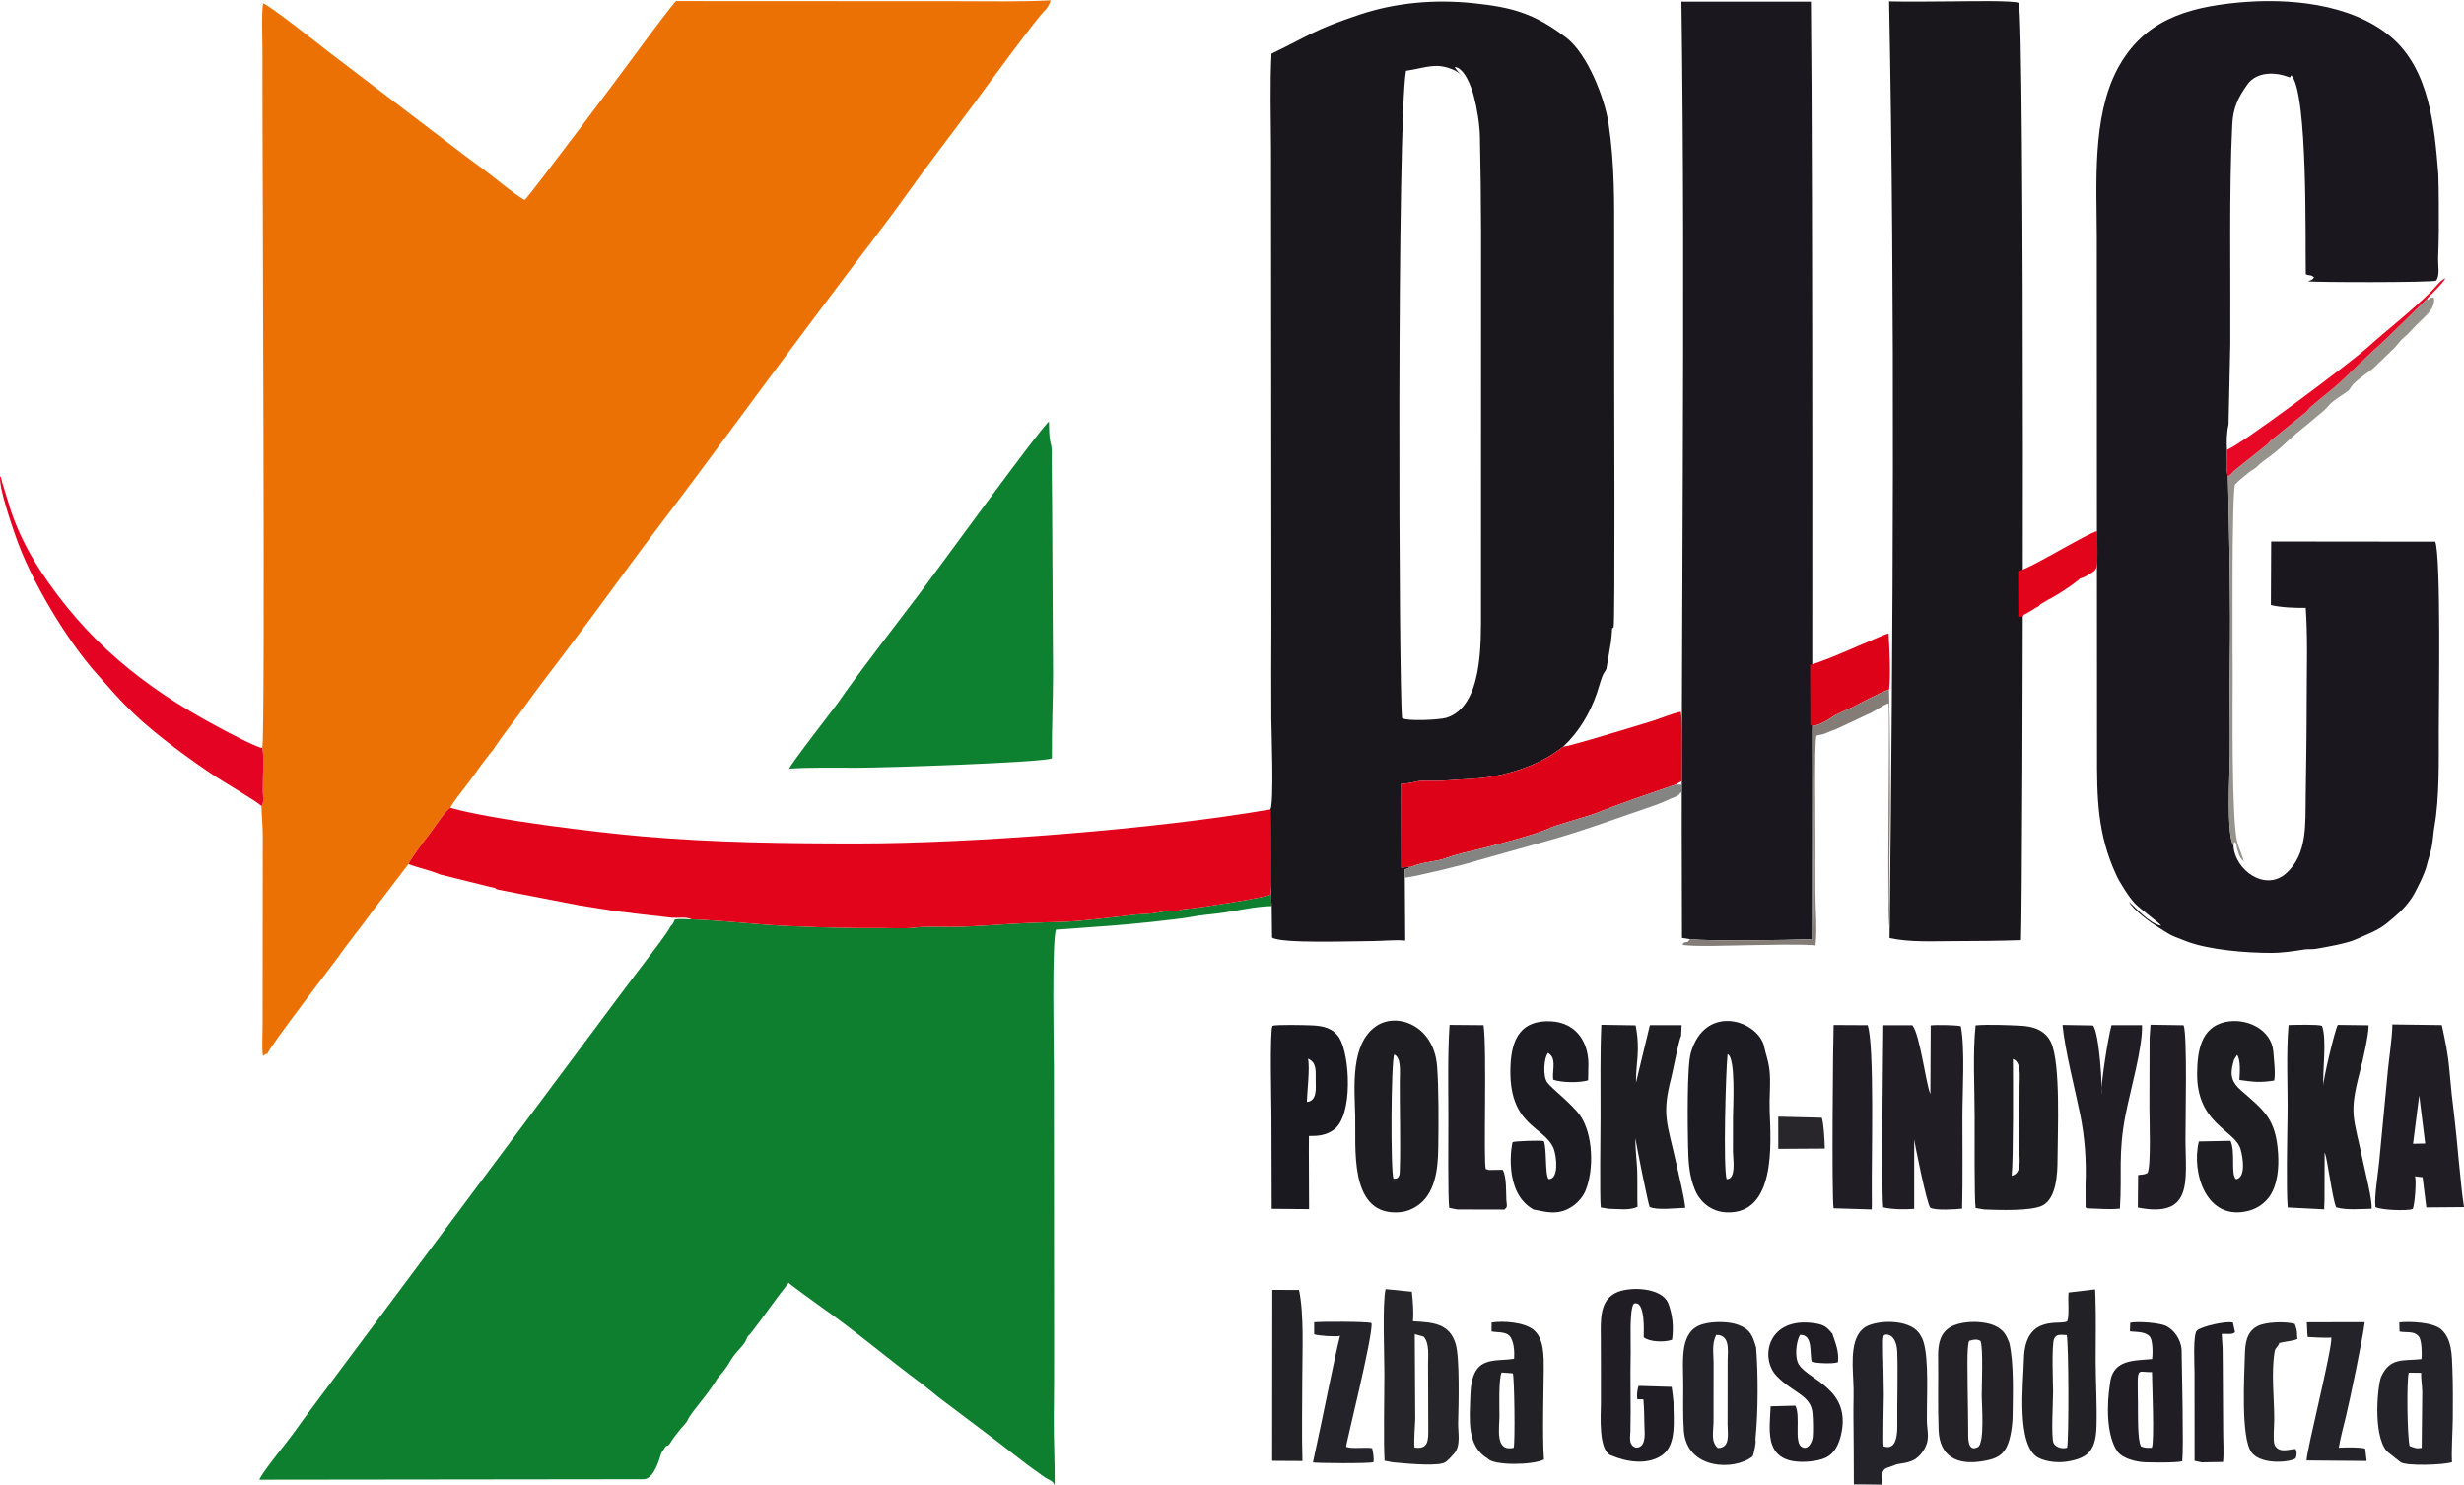 <?xml version="1.0" encoding="UTF-8"?> <svg xmlns="http://www.w3.org/2000/svg" xmlns:xlink="http://www.w3.org/1999/xlink" xmlns:xodm="http://www.corel.com/coreldraw/odm/2003" xml:space="preserve" width="1788px" height="1078px" version="1.1" style="shape-rendering:geometricPrecision; text-rendering:geometricPrecision; image-rendering:optimizeQuality; fill-rule:evenodd; clip-rule:evenodd" viewBox="0 0 1761.89 1061.79"> <defs> <style type="text/css"> .fil1 {fill:#0E7F2E} .fil5 {fill:#0E8131} .fil2 {fill:#19171C} .fil3 {fill:#1A181E} .fil10 {fill:#1B1920} .fil9 {fill:#1B1B21} .fil7 {fill:#1E1D22} .fil8 {fill:#201E24} .fil14 {fill:#222126} .fil15 {fill:#242226} .fil13 {fill:#242329} .fil11 {fill:#26252A} .fil20 {fill:#29262B} .fil19 {fill:#847C77} .fil17 {fill:#848483} .fil16 {fill:#95938C} .fil6 {fill:#DE0219} .fil4 {fill:#E2041A} .fil12 {fill:#E40322} .fil18 {fill:#E70825} .fil0 {fill:#EB7104} </style> </defs> <g id="Warstwa_x0020_1">  <path class="fil0" d="M187.51 534.75c1.18,3.15 0.64,16.52 0.54,20.74 -0.08,3.54 -0.1,7.12 -0.08,10.66 0.01,3.03 0.99,8.1 -1,10.04 0.16,7.01 0.91,13.9 0.93,21.28l-0.11 134.64c0.05,6.29 -0.66,17.34 0.22,22.96 5.19,-4.18 0.71,1.11 3.57,-2.3 0.85,-3.91 48.66,-66.27 49.82,-67.93 7.77,-11.26 17.24,-22.44 25.08,-33.58l25.62 -33.53c1.18,-3.19 11.64,-17.34 14.3,-20.51 3.06,-3.65 12.39,-18.37 15.67,-19.69 0.43,-2.5 12.25,-16.88 14.74,-20.52 1.8,-2.63 14.16,-19.53 15.43,-20.4 7.04,-11.06 16.52,-22.47 24.19,-33.3 7.85,-11.06 16.55,-22.35 24.81,-33.19 16.55,-21.73 32.98,-44.13 49.13,-66.18 16.2,-22.11 33.11,-43.87 49.42,-65.9 16.44,-22.2 32.93,-44.37 49.34,-66.62 16.28,-22.07 32.91,-44 49.3,-66.01 16.34,-21.95 33.85,-44.07 49.66,-66.29 15.87,-22.29 32.87,-44.12 49.12,-66.2 5.88,-7.98 46.98,-64.24 50.44,-66.11 1.46,-1.93 3.07,-4.38 3.63,-6.81 -21.75,1.14 -44.88,0.64 -66.75,0.63l-201.08 -0.1c-1.52,0.75 -24.4,31.53 -27.2,35.41 -7.87,10.91 -77.75,104.21 -80.97,106.74 -3.24,-0.82 -19.59,-14.05 -23.37,-17.04 -7.61,-6.04 -15.87,-11.7 -23.6,-17.72l-93.07 -70.9c-6.27,-4.84 -43.09,-34 -47.16,-34.87 -1.18,9.6 -0.39,22.82 -0.41,32.8 -0.14,81.46 2.23,494.42 -0.16,499.8z"></path> <path class="fil1" d="M494.62 657.31c-4.01,-0.09 -8.25,-0.66 -12.12,0.15 -1.14,2.29 -1.08,3.22 -2.91,4.62 -2.21,4.76 -14.08,19.95 -17.95,25.11 -6.2,8.24 -12.47,16.36 -18.66,24.67l-221.23 296.61c-6.12,8.11 -12.11,17.06 -18.43,24.91 -2.76,3.41 -17.45,21.97 -17.79,24.69l274.7 -0.33c7.39,-0.01 11.45,-14.82 12.36,-17.93 0.37,-1.25 1.88,-3.13 2.75,-4.53 1.86,-3.03 1.75,0.07 4.14,-3.78 1.48,-2.37 1.54,-2.49 3.23,-4.73 2.17,-2.88 4.79,-6.04 7.2,-8.74 2.39,-2.68 1.48,-2.54 3.08,-4.98 4.95,-7.53 13.13,-16 20.27,-27.78 0.39,-0.64 2.83,-3.25 3.63,-4.28 7.69,-9.93 3.16,-6.84 13.59,-18.36 1.35,-1.5 2.47,-3.12 3.24,-4.97 1.61,-3.91 0.87,-1.44 3.31,-4.57 10.19,-13.08 16.2,-22.39 26.87,-35.84 0.63,0.89 21.19,15.82 23.85,17.68 23.12,16.15 48.58,37.64 71.4,54.55 4.03,2.99 7.85,6.41 11.85,9.49l35.71 26.93c10.82,7.96 26.16,20.61 36.01,27.31 2.1,1.42 4.1,3.21 6.33,4.29 5.22,2.54 3.89,3.2 5.12,4.29 0.16,-16.52 -0.83,-32.53 -0.63,-49.08 0.2,-16.68 0.22,-33.31 0.2,-49.99l-0.14 -199.95c-0.07,-14.85 -1.48,-89.22 1.45,-98.1 13.44,-0.81 26.79,-2.07 40.14,-2.91 9.69,-0.61 47.03,-4.35 57.46,-6.35 6.55,-1.25 12.3,-1.58 18.92,-2.44 12.12,-1.59 25.74,-4.93 37.77,-5.18 -0.65,-6.13 -2,-66.3 -0.78,-67.65 0.83,4.42 0.89,55.66 -0.04,59.41 -1.09,1.79 -52.86,9.87 -60.05,10.27 -3.78,0.21 -3.09,0.76 -5.92,1.14 -1.98,0.26 -4.62,0.12 -6.73,0.3 -3.98,0.35 -8.14,1.29 -11.97,1.76 -3.99,0.5 -8.57,0.46 -12.54,0.93 -13.1,1.56 -37.88,4.65 -50.09,5.07 -9.02,0.3 -18.24,0.51 -27.25,0.92 -16.05,0.72 -36.06,2.58 -52.09,2.72 -8.37,0.07 -19.6,-0.48 -27.6,0.53 -8.2,1.04 -19.19,0.17 -27.73,0.3 -19.42,0.29 -62.27,-0.98 -80.13,-2.47 -11.8,-0.98 -41.7,-3.64 -51.8,-3.71z"></path> <path class="fil2" d="M1005.38 50.42c7.73,-1.07 15.02,-3.56 22.42,-3.49 5.41,0.06 15.1,2.91 17.72,7.72 -0.78,-1.91 -4.05,-4.14 -5.28,-7 7,0.67 11.87,14.38 13.55,20.58 2.35,8.69 4.25,20.42 4.44,29.39 0.48,22.5 0.76,44.77 0.81,67.29l-0.04 271.27c-0.02,23.58 1.32,69.01 -24.88,76.97 -4.85,1.47 -27.78,2.59 -31.57,0.26 -2.34,-19.33 -3.75,-426.69 2.83,-462.99zm-97.02 528.23l0.2 1.49c-1.22,1.35 0.13,61.52 0.78,67.65l0.25 22.47c5.77,4.5 57.5,2.59 71.54,2.56 7.55,-0.02 16.61,-1.06 23.7,-0.33l-0.31 -44.98 -0.1 -5.96 5.43 -2.07 -7.81 0.84 -0.12 -60c4.74,0.3 10.46,-1.98 15.02,-2.12 4.55,-0.15 11.1,0.32 16.64,-0.2 11.76,-1.1 21.28,-0.73 33.29,-2.87 18.82,-3.36 36.1,-9.76 51.01,-21.47 11.06,-10.28 19.05,-23.76 23.97,-38.07 1.36,-3.96 2.44,-8.26 3.88,-12.11 0.93,-2.47 2.12,-3.44 2.93,-5.3l3.29 -19.35c0.2,-2.53 0.59,-4.91 0.71,-7.44 0.18,-3.86 -0.17,-1.4 1.17,-2.98 1.08,-2.59 0.41,-174.54 0.42,-182.19 0.04,-30.43 -0.04,-60.87 -0.02,-91.31 0.02,-30.05 0.49,-57.14 -4.07,-87.03 -2.79,-18.22 -15.17,-49.76 -30.16,-61.15 -22.71,-17.26 -38.28,-21.8 -66.69,-24.71 -27.2,-2.79 -54.95,-0.52 -80.98,8.15 -33.38,11.14 -34.43,14.19 -63.12,27.98 -1.18,21.77 -0.41,46.11 -0.34,68.11l0.25 339.25c-0.1,22.63 -0.17,45.36 -0.04,67.99 0.04,8.04 2.04,61.75 -0.72,65.15z"></path> <path class="fil3" d="M1597.05 604.4c-5.15,-7.11 -2.64,-52.67 -2.55,-64.24 0.18,-22.41 -0.31,-44.95 0.01,-67.32 0.64,-44.23 -0.43,-88.39 -1.38,-132.51 -1.46,-3.62 -0.86,-14.48 -0.73,-18.91 -0.31,-5.92 -0.25,-12.35 1.13,-18.04l1.26 -57.82c0.29,-48.71 -0.94,-109.6 1.41,-156.63 0.59,-12.03 3.99,-19.1 10.73,-28.66 6.72,-9.56 20.58,-9.2 30.36,-5.07l1.18 -1.62c11.96,13.83 9.81,119.1 10.3,142.33 2.92,1.31 3.86,0.14 5.9,2.32 -1.74,2.21 -1.83,1.54 -4.24,2.7 1.83,0.81 88.91,0.99 91.5,-0.47 2.88,-3.54 1.33,-10.66 1.48,-16.22 0.19,-6.68 0.47,-13.3 0.47,-19.99 0.01,-13.26 0.08,-26.75 -0.36,-39.99 -2.69,-33.38 -6.11,-75.28 -34.54,-98.68 -28.64,-23.57 -73.03,-27.34 -108.66,-23.98 -36.94,3.48 -67.96,12.95 -86.31,47.66 -18.15,34.33 -14.75,82.49 -14.69,120.32l0.16 368.58c-0.04,31.28 0.04,57.95 13.87,87.62 2.52,5.42 9.12,15.88 13.21,20.13 3.96,4.1 17.38,13.77 18.84,15.92 -8.33,-1.21 -19.49,-14.21 -23.05,-17.05 2.4,4.84 13.45,13.44 18.23,16.42 11.91,7.43 8.78,6.47 22.73,11.77 16.49,6.27 43.23,8.34 60.99,8.3 7.81,-0.01 16.22,-1.29 23.42,-2.43 2.64,-0.41 5.35,0 8.26,-0.47 6.59,-1.06 22.45,-3.96 28.08,-6.55 7.81,-3.6 16.09,-6.3 22.77,-11.81 6.94,-5.72 11.92,-9.78 17.25,-17.38 3.13,-4.46 9.91,-18.39 11.07,-23.56 1.04,-4.59 2.79,-8.91 3.67,-13.62 0.93,-4.91 1.11,-10.04 2.05,-15.39 3.46,-19.8 3,-46.23 2.99,-66.57 -0.01,-19.77 1.69,-125.16 -2.51,-136.33l-117.34 -0.12 -0.21 45.43c7.24,1.83 17.51,2.12 24.92,2.04 1.53,21.53 0.69,45.19 0.69,66.99 -0.01,22.77 -0.36,45.25 -0.71,67.98 -0.3,19.44 1.32,40.94 -13.72,54.66 -15.14,13.83 -37.15,-2.17 -37.93,-19.74z"></path> <path class="fil3" d="M1202.72 670.58l5.65 0.88c15.95,1.57 67.35,0.73 87.35,0 0.16,-128.99 0.59,-543.07 -0.82,-670.51l-92.59 -0.01c3.09,215.8 -0.6,456.83 0.41,669.64z"></path> <path class="fil2" d="M1351.14 670.67c14.61,3.14 30.96,2.21 45.89,2.19 16.19,-0.01 31.94,-0.17 48.09,-0.71 1.42,-43.99 2.76,-665.45 -1.68,-670.24 -1.86,-2.01 -40.37,-1.18 -45.75,-1.18 -15.44,0 -31.51,0.43 -46.86,0.02 4.27,221.07 2.83,448.73 0.31,669.92z"></path> <path class="fil4" d="M292.1 617.73c7.44,2.96 15.07,4.22 22.29,7.38l36.44 9.05c0.89,0.22 2.2,0.34 2.76,0.54 1.64,0.58 0,0.61 2.42,1.3l57.77 11.19c8.84,1.41 17.71,2.82 26.4,4.2 4.3,0.68 8.32,0.79 12.75,1.58l27.66 3.16c4.47,0.31 10.41,-0.82 14.03,1.18 10.1,0.07 40,2.73 51.8,3.71 17.86,1.49 60.71,2.76 80.13,2.47 8.54,-0.13 19.53,0.74 27.73,-0.3 8,-1.01 19.23,-0.46 27.6,-0.53 16.03,-0.14 36.04,-2 52.09,-2.72 9.01,-0.41 18.23,-0.62 27.25,-0.92 12.21,-0.42 36.99,-3.51 50.09,-5.07 3.97,-0.47 8.55,-0.43 12.54,-0.93 3.83,-0.47 7.99,-1.41 11.97,-1.76 2.11,-0.18 4.75,-0.04 6.73,-0.3 2.83,-0.38 2.14,-0.93 5.92,-1.14 7.19,-0.4 58.96,-8.48 60.05,-10.27 0.93,-3.75 0.87,-54.99 0.04,-59.41l-0.2 -1.49c-83.16,14.32 -212.73,24.3 -293.81,24.34 -51.88,0.03 -102.71,-0.54 -154.45,-5 -33.52,-2.89 -106.91,-11.73 -138.03,-20.46 -3.28,1.32 -12.61,16.04 -15.67,19.69 -2.66,3.17 -13.12,17.32 -14.3,20.51z"></path> <path class="fil5" d="M752.17 542.14c-0.22,-20.31 0.84,-40.25 0.82,-60.64l-0.68 -121.3c-0.11,-10.22 -0.22,-20.44 -0.3,-30.66 -0.05,-7.31 0.47,-8.46 -1.04,-14.25 -0.85,-3.29 -0.82,-10.42 -0.92,-13.97 -4.58,2.44 -82.61,109.9 -93.19,123.87 -16.93,22.39 -36.5,47.45 -52.63,70.01 -1.83,2.56 -3.65,5.38 -5.49,7.84 -6.06,8.09 -32.84,42.41 -34.43,46.48 15.34,-1.04 32.74,-0.66 48.24,-0.66 21.27,0 132.6,-3.71 139.62,-6.72z"></path> <path class="fil6" d="M1117.88 533.66c-14.91,11.71 -32.19,18.11 -51.01,21.47 -12.01,2.14 -21.53,1.77 -33.29,2.87 -5.54,0.52 -12.09,0.05 -16.64,0.2 -4.56,0.14 -10.28,2.42 -15.02,2.12l0.12 60 7.81 -0.84c7.35,-3.38 16.96,-3.22 24.56,-6.14 6.78,-2.61 16.89,-4.7 24.11,-6.51 10.4,-2.6 41.98,-10.81 50.14,-15.11 2.94,-1.54 27.59,-8.42 32.36,-10.34 15.78,-6.34 40.73,-14.85 57.33,-20.52l4.17 -2.52c-0.06,-8.44 0.7,-44.25 -0.68,-49.53 -5.49,0.97 -15.25,5.07 -21.23,6.9 -7.02,2.15 -13.89,4.27 -20.96,6.35 -5.26,1.56 -39.78,12.11 -41.77,11.6z"></path> <path class="fil7" d="M1438.47 840.68c1.24,-12.9 1,-67.37 0.87,-83.53 6.32,2.09 4.69,13.32 4.75,18.95l-0.15 46.65c0.01,6.45 1.9,16.22 -5.47,17.93zm-19.45 24.12c9.87,0.37 33.77,1.32 41.67,-2.94 9.91,-5.35 10.52,-22.93 10.56,-33.11 0.06,-19.29 2.31,-67.62 -4.54,-83.21 -4.05,-8.8 -12.33,-11.73 -21.66,-12.18 -9.77,-0.48 -22.79,-1.04 -32.39,-0.29 -2.11,19.52 -0.67,45.51 -0.68,65.69 0,9.86 -0.3,58.98 0.69,65.01l6.35 1.03z"></path> <path class="fil8" d="M1368.76 814.36c-0.05,1.79 9.18,47.47 11.56,49.2 3.73,2.11 17.83,1.16 22.71,0.63 0.5,-21.79 0.2,-44.25 0.21,-66.1 0.01,-17.8 1.97,-48.09 -1.13,-64.39 -3.58,-0.87 -17.68,-1.08 -21.54,-0.59l-0.26 49.08c-3.1,-6.78 -7.47,-42.73 -12.86,-49.18l-20.79 0c-0.09,15.44 -1.56,117.07 -0.06,130.27 6.88,1.57 15.08,1.57 22.14,1.09l0.02 -50.01z"></path> <path class="fil7" d="M1695.85 864.28c0.46,-6.66 -4.54,-25.95 -6.12,-33.59 -6.75,-32.6 -10.44,-33.58 -2.05,-65.36 1.85,-6.99 6.09,-25.54 6,-32.3l-22.02 -0.27c-2.1,3.4 -10.67,39.67 -10.37,43.7 -0.56,-10.83 2.62,-33.85 -0.93,-43.03 -2.67,-1.16 -19.67,-0.71 -23.92,-0.56 -1.81,20.87 -0.45,44.06 -0.74,65.22 -0.21,15.22 -1,51.88 0.12,65.27l26.23 1.33c-0.33,-0.02 0.15,-4.48 0.09,-6.61l0.1 -34.04c1.91,3.25 5.45,33.27 8.25,39.21 6.94,2.15 17.88,1.19 25.36,1.03z"></path> <path class="fil7" d="M996.96 753.91c5.1,2.55 4,11.98 3.96,19.52 -0.09,18.11 0.6,44.53 0.07,61.34 -0.13,4.1 0.33,8.44 -4.55,7.97 -2.16,-4.61 -1.79,-84.05 0.52,-88.83zm0.83 112.99c5.63,-0.01 9.94,-1.18 14.7,-4.1 14.04,-8.6 15.74,-27.36 15.96,-42.05 0.26,-16.93 0.4,-42.81 -0.87,-58.64 -2.32,-28.91 -28.59,-38.76 -43.56,-28.45 -18.51,12.75 -15.5,43.51 -14.97,64.43 0.56,22.05 -4.43,68.85 28.74,68.81z"></path> <path class="fil9" d="M1234.64 843.13c-2.54,-7.87 -0.64,-77.68 0.66,-89.39 5.96,1.84 3.92,37.99 3.91,45.02 -0.01,8.21 -0.07,16.45 -0.04,24.66 0.02,4.78 2.57,19.86 -4.53,19.71zm-22.69 7.49c3.84,9.32 12.11,15.75 22.41,16.23 35.62,1.66 31.94,-49.15 31.04,-72.76 -0.33,-8.64 0.65,-17.44 0.13,-26.02 -0.55,-8.99 -2.88,-13.78 -4.52,-21.58 -6.66,-18.13 -42.11,-27.96 -51.96,6.24 -2.85,9.89 -2.28,52.3 -1.98,66.69 0.22,10.96 0.69,21.08 4.88,31.2z"></path> <path class="fil8" d="M1725.22 864.46c1.4,-2.5 2.83,-20.85 1.55,-23.43l5.5 0.71 2.68 21.59 26.94 -0.22c-2.41,-14.88 -5.04,-49.83 -6.79,-63.69 -1.47,-11.64 -2.66,-22.77 -3.67,-34.47 -1.02,-11.85 -2.94,-20.59 -5.4,-32.05l-35.35 -0.46c-0.15,9.63 -2.24,22.93 -3.22,32.95l-6.24 65.45c-0.75,7.98 -3.62,25.31 -2.64,32.23 3.75,2.15 22.3,2.92 26.64,1.39zm4.64 -81.32l-4.4 34.65 8.68 -0.19 -4.28 -34.46z"></path> <path class="fil7" d="M1150.42 864.3c6.27,0.06 15.09,1.41 20.48,-1.46 -0.24,-8.45 0.04,-16.96 -0.19,-25.42 -0.17,-6.7 -1.66,-17.8 -1.21,-23.64 -0.11,1.89 9.13,47.44 10.06,49.14 4.73,2.65 19.55,0.83 25.49,0.69 -0.77,-8.12 -4.45,-22.88 -6.34,-31.39 -6.55,-29.55 -10.59,-34.95 -3.68,-61.63 1.16,-4.49 5.6,-27.97 7.05,-29.74l0.39 -7.91 -22.71 -0.01 -9.94 41.18c-0.17,-14.2 3.29,-22.56 -0.26,-41.03l-24.52 -0.39c-0.97,21.63 -0.47,43.71 -0.57,65.4 -0.04,10.38 -0.67,58.91 0.18,65.27l5.77 0.94z"></path> <path class="fil9" d="M1096.65 864.86c7.15,0.98 17.62,5.55 29.17,-3.35 3.11,-2.39 6.28,-6.22 7.89,-10.11 6.27,-15.22 5.47,-40.69 -3.93,-53.98 -5.73,-8.1 -20.47,-19.37 -23.41,-23.5 -3.09,-3.9 -2.65,-17.52 0.71,-21.16l1.88 1.79c3.66,3.97 0.83,12.29 1.69,17.43 6.44,2.14 18.3,2.32 24.96,0.43l0.13 -8.67c1.05,-17.64 -8.08,-32.56 -26.63,-33.52 -21.28,-1.09 -28.1,12.21 -29,31.2 -2.1,44.33 24.46,43.4 30.92,60 1.89,4.84 4.02,21.78 -3.66,21.64 -2.74,-2.86 -1.17,-21.61 -3.45,-27.18 -2.03,-0.68 -20.61,-0.06 -22.33,0.73 -0.45,0.45 -7.29,36.02 15.06,48.25z"></path> <path class="fil7" d="M1608.44 865.59c5.48,-1.51 10.63,-5.07 13.92,-9.47 6.28,-8.39 7.27,-21.32 6.6,-31.39 -1.62,-24.61 -9.63,-30.46 -26.32,-44.98 -6.69,-5.83 -8.29,-10.77 -5.8,-19.82 1.01,-3.84 0.89,-2.38 2.8,-5.72 2.69,3.56 1.94,13.08 1.64,17.94 10.13,1.38 14.53,2.07 24.9,0.4 1.03,-5.7 -0.22,-14.58 -0.63,-20.57 -1.31,-16.26 -19.56,-24.63 -34.57,-21.24 -17.38,3.92 -19.77,21.11 -19.92,36.69 -0.35,36.17 26.99,40.47 31.04,54.15 1.57,5.28 4.21,20.17 -3.12,21.59 -4.21,-3.28 -0.26,-18.96 -4.01,-27.5l-22.67 0.45c-5.54,22.39 5.45,57.97 36.14,49.47z"></path> <path class="fil10" d="M934.52 787.85c0.13,-7.58 2.26,-24.26 0.78,-30.94 6.49,2.86 5.39,8.96 5.5,15.86 0.09,5.54 0.97,14.46 -6.28,15.08zm1.38 35.5l0.06 -11.13c6.67,0.08 11.92,-0.42 17.55,-4.32 14.35,-9.92 11.68,-53.75 4.24,-65.73 -4.5,-7.24 -11.7,-8.77 -20.01,-9.09 -4.39,-0.17 -25.37,-0.69 -27.84,0.36 -2.04,3.94 -0.76,55.63 -0.75,64.65l0.19 66.23 26.73 0.24 -0.17 -41.21z"></path> <path class="fil11" d="M1011.43 1035.05c-0.5,-5.91 0.36,-14.16 0.55,-20.34l-0.35 -60.76 6.38 1.79c4.2,4.81 3.15,13.36 3.13,19.64l0.16 46.66c0.02,7.85 0.04,14.54 -9.87,13.01zm22.08 10.48c1.81,-1.28 3.63,-3.17 6.27,-6.17 5.03,-5.72 2.68,-15.32 2.86,-21.97 0.37,-13.79 1.19,-46.16 -1.73,-56.3 -4.35,-15.11 -16.78,-15.54 -30.59,-16.34 0.67,-7.07 -0.08,-14.14 -0.75,-21.13l-18.77 -1.88c-2.41,9.11 -0.87,48.83 -0.89,60.97 -0.03,14.68 -0.67,49.19 0.14,61.77l5.83 1.12c13.68,1.38 33.55,2.82 37.63,-0.07z"></path> <path class="fil12" d="M186.97 576.19c1.99,-1.94 1.01,-7.01 1,-10.04 -0.02,-3.54 0,-7.12 0.08,-10.66 0.1,-4.22 0.64,-17.59 -0.54,-20.74 -6.16,-1.31 -26.05,-12.09 -32.54,-15.57 -52.6,-28.17 -93.58,-61.47 -126.57,-112.02 -9.61,-14.73 -18.08,-32.09 -22.78,-49.23l-4.27 -13.79c-0.61,-2.29 -0.17,-2.29 -1.28,-3.85 -0.95,8.16 7.78,33.3 10.86,42.33 10.94,32.07 36.6,74.9 58.9,99.76 9.92,11.05 14.16,16.54 25.69,27.6 15.91,15.27 41.07,33.65 59.57,45.81 6.28,4.12 28.44,17.04 31.88,20.4z"></path> <path class="fil13" d="M1347.04 997.38c-0.16,-23.45 -1.13,-38.45 -0.28,-41.8 -0.02,-2.27 9.3,-3.25 9.87,11.14 0.54,13.54 -0.13,36.61 0.03,51.98 0.07,6.18 -0.32,18.78 -9.75,15.5 -0.69,-1.65 0.16,-31.96 0.13,-36.82zm-21.88 -10.82c0.58,8.28 0.02,18.26 0.16,26.81 0.25,15.73 0.19,32.17 0.29,48.04l6.14 -0.01 13.62 0.17c0.5,-4.35 -0.58,-8.87 2.57,-11.33 0.69,-0.54 5.23,-1.88 6.74,-2.6 4.51,-2.13 13.15,-0.14 19.63,-8.94 6.72,-9.13 3.44,-14.82 3.51,-23.33 0.02,-3.11 0.03,-6.22 0.04,-9.33 0.04,-13.29 1.48,-42.79 -4.52,-51.04 -5.59,-11.08 -26.8,-11.59 -37.28,-7.28 -13.46,5.54 -11.41,26.49 -10.9,38.84z"></path> <path class="fil8" d="M1487.38 796.57c3.44,16.89 4.55,33.13 3.88,50.47l0.04 16.22 1.04 0.74c8.08,0.12 15.26,1 23.51,0.19 1.64,-25.17 -1.44,-39.21 4.05,-67.25 3.35,-17.09 12.44,-48.81 11.74,-64l-21.79 0.03c-2.61,9.64 -7.31,39.73 -7.31,49.3 1.03,-2.57 -1.29,-43.56 -5.93,-49.1l-21.81 -0.38c1.73,18.2 8.86,45.52 12.58,63.78z"></path> <path class="fil14" d="M1478.09 1035.16c-3.39,1.03 -7.83,-0.06 -9.63,-3.23 -1.94,-3.44 -0.33,-31.91 -0.39,-37.22 -0.05,-5.39 -1.19,-33.63 0.81,-37.63 1.85,-3.7 5.32,-2.39 8.93,-2.51 1.45,5.15 1.63,75.27 0.28,80.59zm-20.19 7.38c5.66,2.76 13.71,3.53 19.95,2.57 16.28,-2.51 20.85,-8.97 21.28,-25.74 0.39,-15.4 -0.55,-30.64 -0.62,-45.99 -0.07,-15.5 0.4,-31.02 -0.19,-46.5l-0.19 -4.96 -18.97 2.25c-0.65,5.2 0.67,16.58 -0.93,20.46 -3.57,3.61 -30.39,-6.25 -31.03,27.4 -0.32,16.28 -5.88,62.44 10.7,70.51z"></path> <path class="fil8" d="M1152.39 1040.79c10.89,4.69 26.06,6.97 36.3,-0.43 10.61,-7.68 7.76,-25.94 7.97,-37.65l-0.56 -5.26 -0.78 -5.79 -23.62 -0.71c-1.06,2.61 -1.31,6.45 -0.96,9.58l4.39 0.07c0.47,5.9 0.65,12.66 0.71,18.77 0.04,4.51 1.35,12.95 -3.52,15.26 -2.54,1.21 -4.82,-0.05 -6.04,-2.42 -1.24,-2.4 -0.52,-6.09 -0.45,-8.84 0.49,-18.16 -0.26,-37.25 0.21,-56.65 0.17,-6.89 -1.09,-30.09 2.19,-34.55 8.37,-3.2 7.17,20.2 7.1,24.01 4.38,3.55 15.1,3.62 20.29,1.79 1.23,-9.36 0.47,-17.75 -2.9,-26.51 -4.82,-10.57 -25.47,-11.55 -35.42,-7.89 -14.05,5.17 -12.67,20.78 -12.64,33.15 0.03,15.55 0.14,31.1 0.06,46.65 -0.03,8.03 -2.07,34.71 7.67,37.42z"></path> <path class="fil13" d="M1227.16 954.52c10.08,-0.18 8.28,11.1 8.2,18.2l-0.05 45.98c0.08,6.61 2.05,16.67 -6.93,16.69 -5.12,-4.53 -3.27,-11.21 -3.12,-18.02l0.06 -43.32c-0.16,-7.31 -1.25,-13.33 1.84,-19.53zm-23.54 35.53c0.06,10.93 -0.35,22.03 0.43,32.97 2.01,27.98 36.3,28.74 49.05,18.41 1,-1.53 1.93,-7.19 2.25,-9.68 0.28,-2.27 -0.28,-0.93 -0.03,-3.51 1.87,-19.05 1.91,-45.59 0.39,-64.82 -2.52,-8.25 -4,-12.83 -12.61,-16.07 -7.06,-2.66 -18.08,-2.59 -25.3,-0.6 -16.99,4.69 -14.28,24.98 -14.18,43.3z"></path> <path class="fil15" d="M1409.34 958.43c1.39,-0.51 4.72,-1.13 6.82,0.45 2.02,4.67 0.86,32.03 0.87,39.16 0.02,6.28 2.21,33.97 -2.74,36.65 -7.62,4.11 -6.94,-7.35 -6.93,-11.32 0.03,-13.68 -1.01,-50.95 -0.28,-58.74 0.49,-4.06 0.21,-6.3 2.26,-6.2zm-23.5 10.64c0.27,17.9 -0.34,35.45 0.35,53.53 0.73,18.94 13.37,25.24 31.39,22.21 7.67,-1.28 13.7,-2.96 17.34,-10.31 2.84,-5.74 4.13,-15.57 4.21,-22.45 0.16,-15.49 0.99,-36.82 -2.31,-51.63 -2.29,-6.18 -4.07,-9.26 -9.92,-12.25 -5.31,-2.71 -13.97,-3.34 -19.89,-2.74 -15.14,1.53 -21.18,8.15 -21.17,23.64z"></path> <path class="fil8" d="M1036.52 732.76c-1.43,21.52 -0.86,43.72 -0.84,65.33 0.01,8.32 -0.46,61.99 0.66,65.58l5.63 1.11 33.7 0.08c2.71,-1.96 1.66,-3.07 1.46,-6.78 -0.32,-6.19 0.25,-16.58 -2.6,-21.68l-10.03 0.12 -2.06 -0.69c-1.84,-4.98 0.93,-85.51 -1.63,-102.87l-24.29 -0.2z"></path> <path class="fil13" d="M1723.03 1033.98c-1.71,-6.06 -2.27,-46.42 -0.66,-52.51l8.87 0.11c-0.21,3.85 0.75,9.35 0.8,13.8l-0.42 39.95c-4.21,0.65 -4.96,-0.16 -8.59,-1.35zm30.87 -19.94c0.08,-11.7 0.15,-23.64 -0.3,-35.33 -0.37,-9.84 -0.35,-21.17 -7.9,-28.06 -5.75,-5.25 -22.38,-5.94 -30.08,-5.1l0.18 6.54c4.56,1.04 10.51,-0.84 13.93,3.79 1.96,2.67 2.21,12.65 1.7,15.91 -12.81,1.45 -22.42,-1.48 -28.79,12.63 -2.24,4.97 -6.34,40.73 4,53.25 0.11,0.13 9.7,7.7 9.73,7.73 3.83,3.11 31.91,2.07 36.97,0.07 -0.55,-7.34 0.5,-23.04 0.56,-31.43z"></path> <path class="fil14" d="M1082.35 1035.25c-13.45,2.98 -10.19,-13.78 -10.17,-22.54 0.01,-6.47 -0.7,-26.68 1.57,-31.36l7.99 0.6c1.15,2.93 1.74,49.6 0.61,53.3zm21.67 8.4c-1.25,-15.26 -0.18,-54.86 -0.16,-64.27 0.02,-9.18 0.39,-22.42 -7.44,-28.63 -6.7,-5.31 -21.31,-6.45 -29.82,-5.11l-0.06 6.36c4.46,1.04 11.29,-0.34 13.9,4.67 2.3,4.39 2.48,9.96 2.24,14.88 -14.7,2.45 -30.53,-3.3 -31.3,26.49 -0.41,16.05 -3.01,35.84 12.39,44.83 4.1,5.16 31.72,4.88 40.25,0.78z"></path> <path class="fil8" d="M1311.14 732.84c-0.4,7.75 -1.5,122.79 -0.02,131.11l27.28 0.83c0.04,-1.34 0.05,-2.68 0.06,-4.04 0.01,-2.65 0,-5.34 -0.03,-7.99 -0.26,-25.96 1.96,-105.62 -2.96,-119.78l-24.33 -0.13z"></path> <path class="fil8" d="M1530.9 1034.1c-2.62,-4.19 -2.08,-24.63 -2.16,-30.7 -0.36,-28.27 -1.2,-21.84 10.02,-22.35 0.06,7.7 1.9,50.27 -0.13,54.15 -2.96,0.04 -5.16,0.3 -7.73,-1.1zm-22.23 -44.12c-2.16,13.78 -2.7,36.09 5.33,47.74 3.55,5.14 13.4,7.62 19.62,7.84 5.2,0.18 22.71,0.5 26.81,-0.73 1.08,-10.06 -0.28,-65.27 -0.46,-79.75 -0.45,-7.02 -5.28,-14.41 -11.52,-17.17 -4.78,-2.1 -20.1,-3.27 -25.23,-2.1l-0.18 6.16c4.47,0.58 10.95,-0.08 14.19,3.8 2.22,2.65 2.16,12.59 1.6,16 -13.87,1.22 -28.56,0.37 -30.16,18.21z"></path> <path class="fil8" d="M1537.06 742.19c0.02,16.43 -0.06,32.8 -0.13,49.24 -0.04,7.77 1.33,42.82 -1.39,47.24 -2.73,1.5 -3.62,0.88 -6.68,1.48l-0.21 23.26c39.63,7.76 34.27,-18.9 34.08,-47.99 -0.08,-12.72 1.44,-75.22 -1.31,-82.41l-23.7 -0.36 -0.66 9.54z"></path> <path class="fil8" d="M1270.47 983.96c11.86,12.26 24.52,13.49 25.58,26.76 0.35,4.36 0.52,12.19 0.18,16.46 -0.32,4.05 -3.59,10.45 -8.19,7.23 -5.26,-3.69 -0.37,-22.01 -4.29,-29.32l-17.66 0.48c-0.66,15.86 -4.16,35.03 15.21,39.03 6.91,1.43 18.5,0.53 24.47,-2.43 6.18,-3.07 9.14,-9.61 10.66,-16.16 7.59,-32.74 -22.51,-38.87 -29.97,-50.05 -3.54,-5.3 -2.08,-16.84 0.64,-21.47 9.49,-0.38 6.69,13.1 8.38,19.16 3.25,1.17 15.45,1.68 18.75,0.35 0.9,-7.61 -1.73,-13.39 -3.94,-20.26 -3.97,-4.88 -6.04,-6.55 -12.65,-7.55 -33.67,-5.08 -39.67,24.86 -27.17,37.77z"></path> <path class="fil13" d="M1649.9 953.97l0.23 2.03c3.34,0.13 13.01,0.82 16.89,0.37 0.77,8.18 -18.04,82.1 -17.68,87.92l42.93 0.36 -1.04 -8.8c-3.27,-1.21 -14.85,-0.93 -18.89,-0.7 1.27,-7.23 3.32,-15.06 5.08,-22.18 2.62,-10.54 12.49,-57.98 13.49,-67.56l-41.41 0.04 0.4 8.52z"></path> <path class="fil13" d="M962.57 1034.53c-0.31,-1.74 19.2,-78.9 18.17,-88.45 -3.12,-1.25 -35.75,-1.17 -41.05,-0.62l0.02 8.57c2.58,1.1 15.63,1.94 18.48,1.15 -3.67,13.97 -11.43,54.27 -19.37,90.52 1.78,0.54 39.92,0.91 43.28,-0.19 0.46,-2.76 -0.26,-7.26 -0.97,-10.02 -4.8,-0.84 -14.67,0.68 -18.56,-0.96z"></path> <path class="fil14" d="M909.67 1044.55l21.65 0.14c-0.54,-19.75 -0.14,-40.06 -0.11,-59.98 0.03,-18.46 1.32,-45.05 -2.32,-62.36l-19.12 -0.06 -0.1 122.26z"></path> <path class="fil6" d="M1294.31 475.14l0.19 43.01 1.62 0.75c5.4,0.05 16.28,-7.78 16.38,-7.83l11 -5.01c4.57,-2.18 8.7,-4.63 13.21,-6.77 2.94,-1.4 11.48,-5.83 14.06,-6.34 1.38,-9.26 0.25,-30.19 -0.31,-40.1 -3.07,0.63 -10.85,4.32 -14.29,5.74 -4.54,1.86 -9.06,3.88 -13.59,5.82 -6.18,2.66 -22.43,9.65 -28.27,10.73z"></path> <path class="fil11" d="M1609.92 1038.44c7.36,9.84 29.77,6.76 31.65,4.16 0.79,-2.48 0.95,-4 -0.08,-6.5 -4.16,-0.08 -11.7,3.51 -15,-2.89 -1.27,-2.45 -0.34,-14.22 -0.3,-17.82 0.12,-15.01 -2.36,-33.94 0.37,-49.31 0.43,-2.42 2.65,-3.53 3.28,-5.82 2.41,-0.75 11,-1.61 12.93,-2.88 -0.62,-4.67 0.41,-4.56 -1.83,-10.72 -6.14,-1.9 -20.69,-1.54 -26.52,1.47 -8.3,4.29 -8.99,12.57 -9.22,21.23 -0.36,13.6 -3.01,58.76 4.72,69.08z"></path> <path class="fil16" d="M1735.63 213.23c-0.3,0.16 -30.87,30.89 -38.89,37.49l-21.42 20.52c-4.01,4.1 -18.12,15.19 -23.13,19.57 -1.76,1.55 -1.74,2.49 -3.87,4.12l-23.27 18.8c-2.59,1.81 -2.32,2.63 -4.38,4.24l-23.32 18.55c-1.44,1.5 -2.02,2.78 -4.22,3.81 0.95,44.12 2.02,88.28 1.38,132.51 -0.32,22.37 0.17,44.91 -0.01,67.32 -0.09,11.57 -2.6,57.13 2.55,64.24l0.53 -2.55c2.53,1.44 0.79,1.26 2.85,7.38 0.93,2.77 1.68,4.73 4.03,6.46 -1.14,-4.46 -3.43,-8.88 -4.7,-13.7 -4.19,-15.94 -3.25,-101.22 -3.25,-118.49 0,-6.42 -0.91,-134.51 1.77,-137.33 2.54,-2.69 6.71,-5.95 9.62,-8.37 1.62,-1.36 3.74,-2.38 5.13,-3.54 1.55,-1.29 2.88,-2.85 4.59,-4.07 6.72,-4.75 13.13,-9.91 18.98,-15.68 4.55,-4.51 25.96,-21.01 28.01,-24.03 2.65,-3.9 12.73,-9.62 14.61,-11.33 1.5,-1.38 1.8,-2.88 3.78,-4.9 4.36,-4.45 13.2,-10.1 14.48,-11.5l13.24 -12.78c2.61,-2.18 5.23,-6.49 8.35,-8.95 2.82,-2.22 6.01,-6 8.65,-8.68 6.76,-6.88 13.87,-11.67 12.67,-19.55 -2.19,-0.63 -2.52,-0.09 -4.37,1.58l-0.39 -1.14z"></path> <path class="fil8" d="M1574.32 1045.63l15.28 -0.25c0.69,-6.47 0.03,-16.4 0.07,-23.34l-0.27 -45.99c-0.02,-4 -0.1,-8 -0.12,-12l-0.64 -10.3c2.5,-0.21 8.7,0.88 9.49,-1.43l-1.5 -6.64c-4.52,-1.32 -22.14,2.56 -25.66,5.67 -3.03,2.69 -1.74,24.85 -1.77,30.03l0.05 63.18 5.07 1.07z"></path> <path class="fil4" d="M1443.09 408.2l0.12 32.65 2.9 -0.09c1.38,-1.93 1.26,-1.36 2.96,-2.27 1.17,-0.63 1.85,-1.1 3.42,-2.02 0.97,-0.58 2.33,-1.56 3.26,-2.07 3.48,-1.86 0.76,-0.02 3.15,-2.34l5.25 -3.18c5.03,-2.35 13.72,-8.09 18.54,-11.6 1.32,-0.95 0.47,-0.51 1.46,-1.19 5.58,-3.85 0.52,-1.6 4.68,-3.05 2.02,-0.7 2.36,-1.02 3.75,-1.83 4.07,-2.37 5.22,-2.87 6.36,-5.02 1.49,-2.57 0.68,-21.96 0.69,-26.56 -6.84,1.24 -48.23,27.16 -56.54,28.57z"></path> <path class="fil17" d="M1009.85 619.48l-5.43 2.07 0.1 5.96c8.71,-1.05 42.9,-9.3 52.74,-12.55l50.55 -14.22c25.02,-7.02 48.48,-15.84 73.12,-24.19 8.92,-3.02 11.05,-4.61 17.01,-6.94 4.26,-1.67 2.11,-2.36 4.45,-3.16l-0.1 -5.5 -3.94 -0.09c-16.6,5.67 -41.55,14.18 -57.33,20.52 -4.77,1.92 -29.42,8.8 -32.36,10.34 -8.16,4.3 -39.74,12.51 -50.14,15.11 -7.22,1.81 -17.33,3.9 -24.11,6.51 -7.6,2.92 -17.21,2.76 -24.56,6.14z"></path> <path class="fil18" d="M1592.4 321.42c-0.13,4.43 -0.73,15.29 0.73,18.91 2.2,-1.03 2.78,-2.31 4.22,-3.81l23.32 -18.55c2.06,-1.61 1.79,-2.43 4.38,-4.24l23.27 -18.8c2.13,-1.63 2.11,-2.57 3.87,-4.12 5.01,-4.38 19.12,-15.47 23.13,-19.57l21.42 -20.52c8.02,-6.6 38.59,-37.33 38.89,-37.49 4.06,-4.13 10.1,-9.84 13.06,-14.45 -3.34,0.92 -7.08,6.25 -9.69,8.85 -15.45,15.38 -30.7,26.81 -46.06,40.57 -12.84,11.51 -91.74,70.55 -100.54,73.22z"></path> <path class="fil19" d="M1296.12 518.9c-1.09,3.06 0.1,31.17 0,37.25 -0.1,6.1 0.56,112.4 -0.4,115.31 -20,0.73 -71.4,1.57 -87.35,0 -2.29,4.1 -3.12,0.25 -5.35,3.96 5.62,1.69 38.96,0.44 47.38,0.36 14.96,-0.14 33.13,-0.87 47.78,0.08 1.32,-9.8 -0.07,-26.98 -0.08,-37.73 -0.01,-12.43 -0.1,-24.89 -0.02,-37.32 0.07,-11 -0.83,-68.88 0.78,-74.88 3.4,-1.07 3.66,-0.38 7.31,-2.06 2.12,-0.97 4.54,-1.78 6.78,-2.63l25.39 -11.92c4.19,-2.14 7.75,-5.08 12.15,-6.64 1.02,18.65 -1.55,156.85 0.74,160.54 0.22,-6.37 -0.39,-14.39 -0.42,-21.09l0.66 -63.98c-0.1,-14.22 0.02,-28.44 -0.05,-42.66 -0.04,-7.09 -0.12,-14.23 -0.23,-21.33l-0.42 -21.21c-2.58,0.51 -11.12,4.94 -14.06,6.34 -4.51,2.14 -8.64,4.59 -13.21,6.77l-11 5.01c-0.1,0.05 -10.98,7.88 -16.38,7.83z"></path> <path class="fil20" d="M1271.57 821.43l33.27 -0.2c-0.15,-6.7 -0.85,-18.28 -2.14,-22.08l-31.15 -0.77 0.02 23.05z"></path> </g> </svg> 